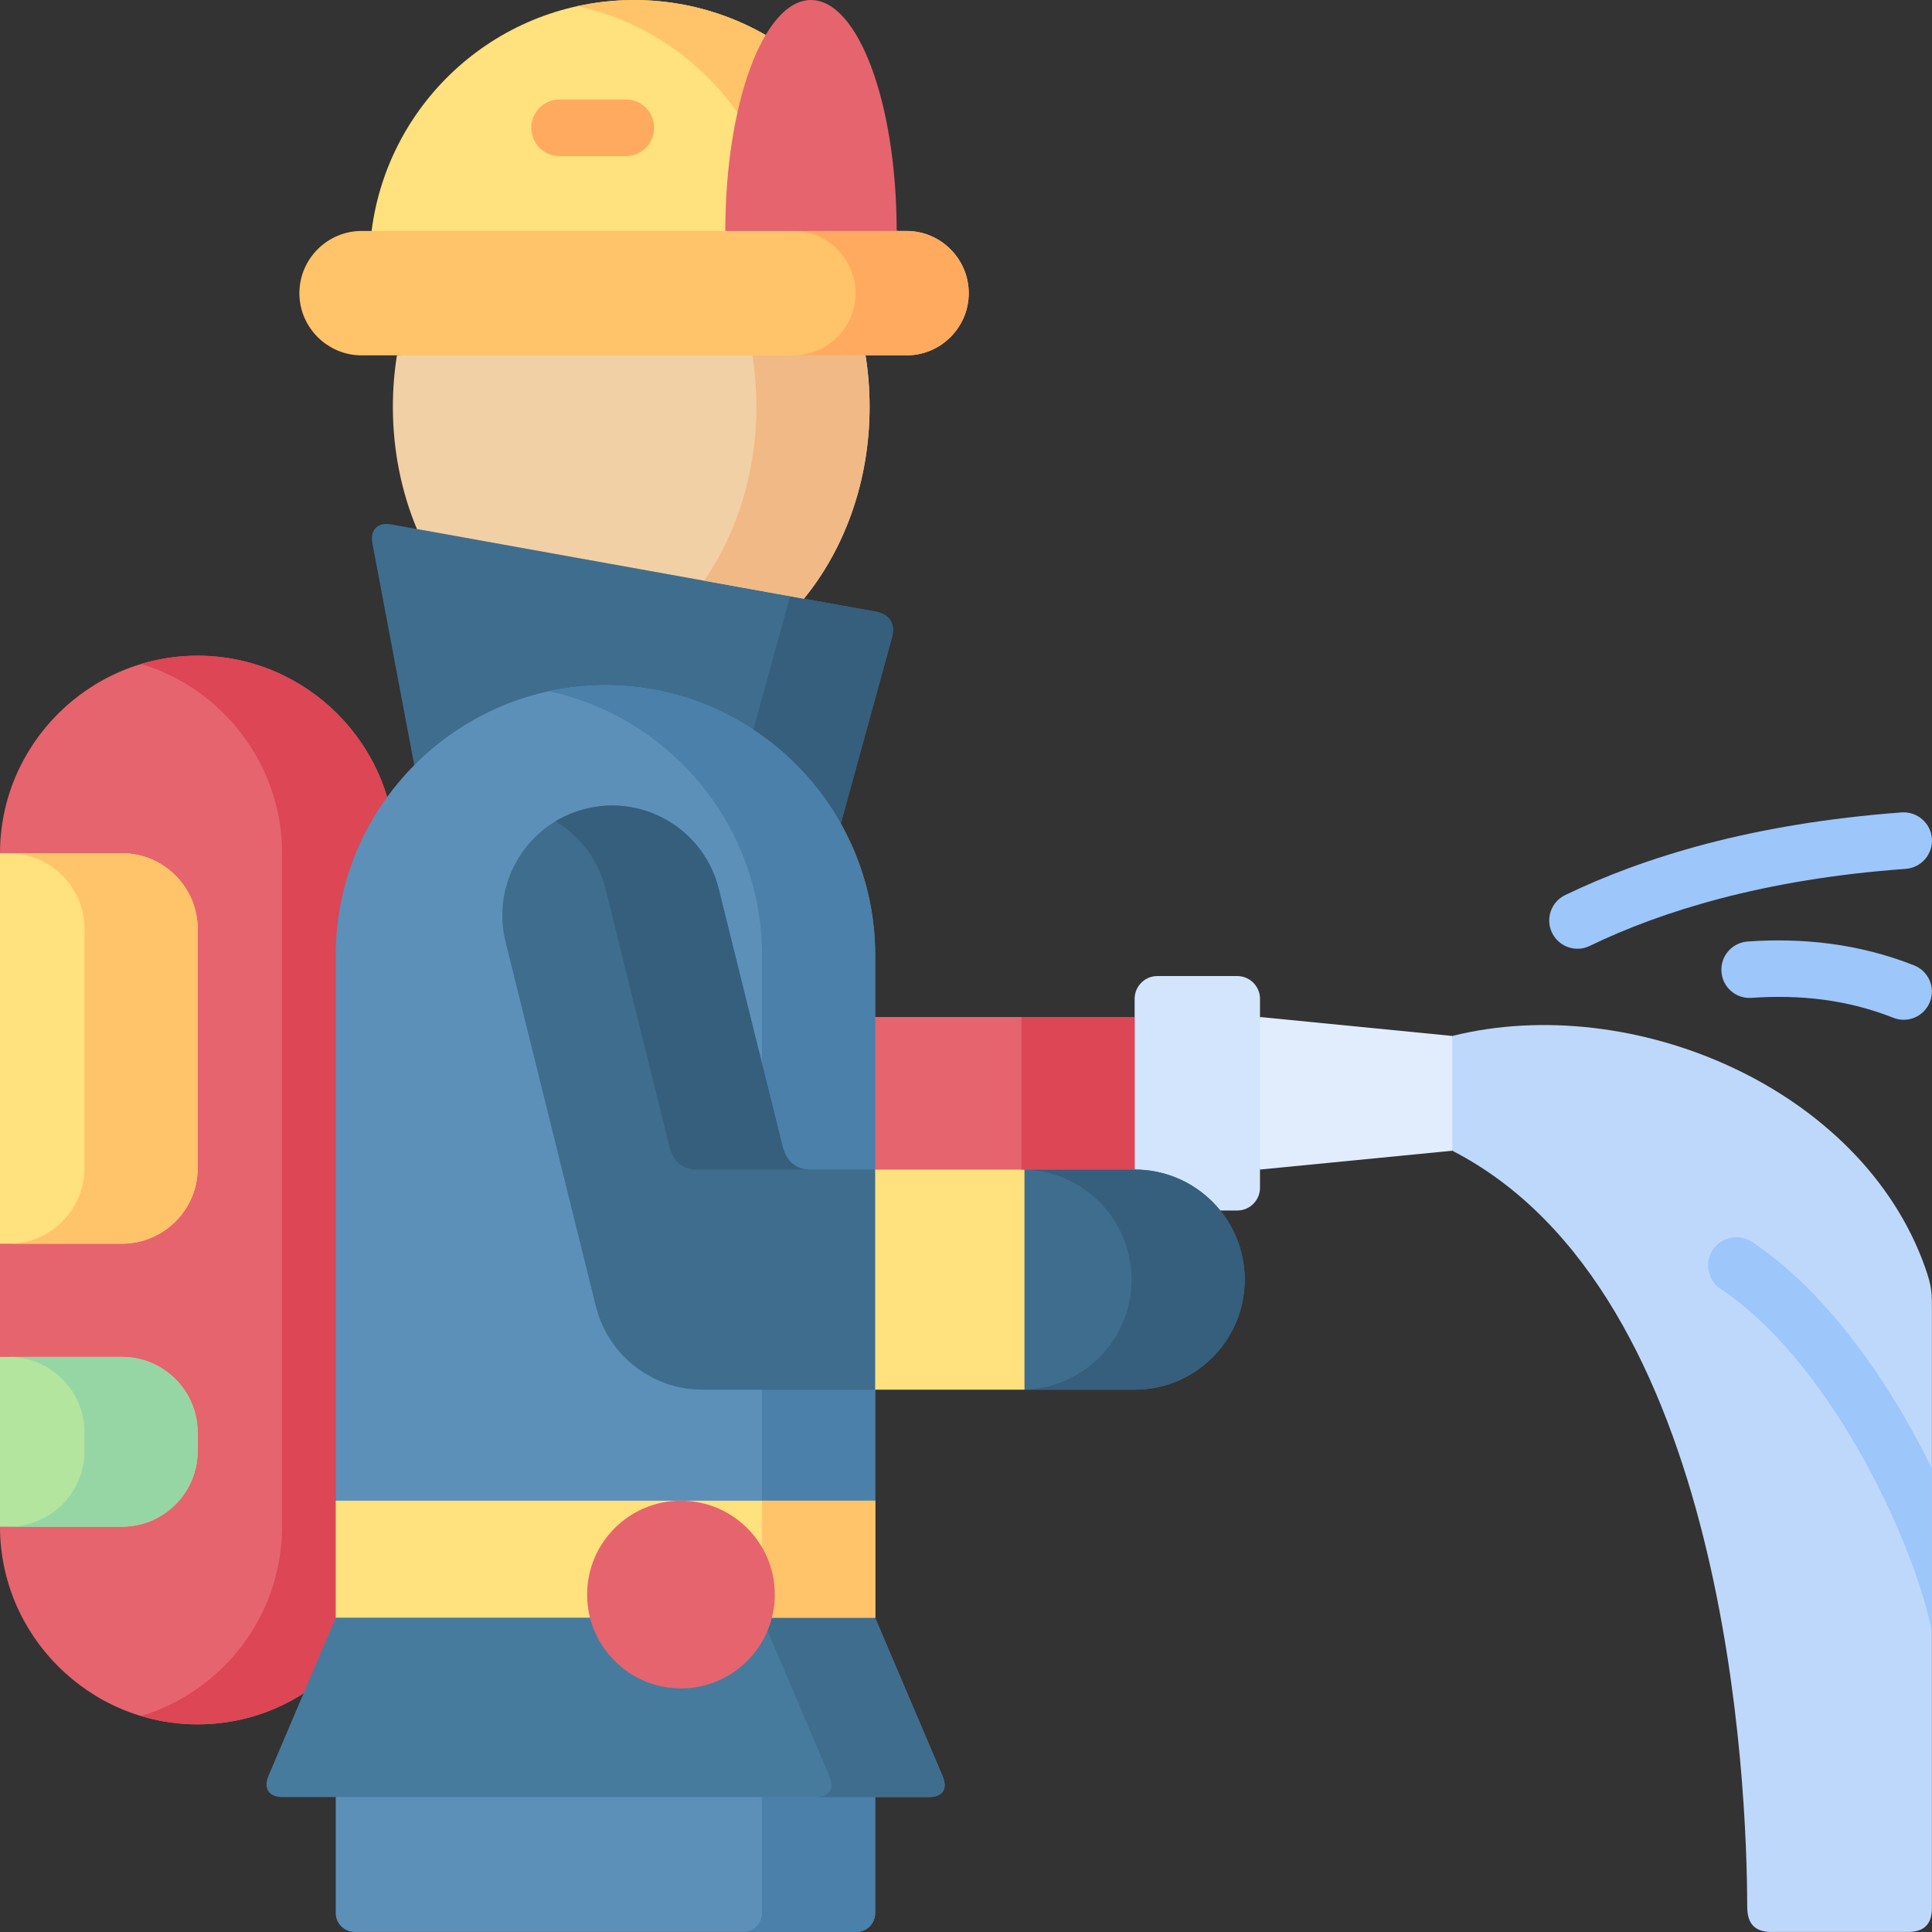<svg id="Capa_1" enable-background="new 0 0 512 512" height="512" viewBox="0 0 512 512" width="512" xmlns="http://www.w3.org/2000/svg"><rect x="0" y="0" width="512" height="512" fill="#333333" stroke="none"/><g><path clip-rule="evenodd" d="m333.914 269.52 50.965 5.018 4.508 15.363-4.508 15.053-50.965 4.988-3.515-21.287z" fill="#e1edfd" fill-rule="evenodd"/><path clip-rule="evenodd" d="m227.135 269.52h76.25v43.143h-76.25z" fill="#e6646e" fill-rule="evenodd"/><path clip-rule="evenodd" d="m300.692 314.789v-50.115c0-3.288 2.693-6.009 5.981-6.009h21.231c3.288 0 6.009 2.721 6.009 6.009v50.115c0 3.316-2.721 6.01-6.009 6.01h-21.231c-3.288 0-5.981-2.694-5.981-6.01z" fill="#d2e5fd" fill-rule="evenodd"/><path clip-rule="evenodd" d="m52.383 456.972c-28.799 0-52.383-23.583-52.383-52.383l6.492-22.62-6.492-22.365v-30.019l4.989-49.123-4.989-54.339c0-28.799 23.584-52.354 52.383-52.354 28.8 0 52.383 23.555 52.383 52.354v178.466c0 28.8-23.583 52.383-52.383 52.383z" fill="#e6646e" fill-rule="evenodd"/><path clip-rule="evenodd" d="m52.383 456.972c-5.215 0-10.232-.793-14.995-2.211 21.543-6.491 37.36-26.56 37.36-50.172v-178.466c0-23.583-15.817-43.681-37.36-50.171 4.762-1.418 9.78-2.183 14.995-2.183 28.8 0 52.383 23.555 52.383 52.354v178.466c0 28.8-23.583 52.383-52.383 52.383z" fill="#dc4655" fill-rule="evenodd"/><path clip-rule="evenodd" d="m0 359.604h32.371c10.998 0 20.012 8.985 20.012 19.983v5.018c0 10.97-9.014 19.983-20.012 19.983h-32.371z" fill="#b3e59f" fill-rule="evenodd"/><path clip-rule="evenodd" d="m0 226.123h32.371c10.998 0 20.012 9.015 20.012 20.013v63.467c0 10.998-9.014 19.983-20.012 19.983h-32.371z" fill="#ffe17d" fill-rule="evenodd"/><path clip-rule="evenodd" d="m112.703 218.244h110.124l13.521-49.209c1.021-3.656-.51-6.265-4.394-6.973l-128.378-23.102c-3.458-.623-5.556 1.503-4.904 4.933z" fill="#3f6d8e" fill-rule="evenodd"/><path clip-rule="evenodd" d="m192.809 218.244h30.018l13.521-49.209c1.021-3.656-.51-6.265-4.394-6.973l-22.564-4.054c-5.527 20.07-11.054 40.138-16.581 60.236z" fill="#365e7d" fill-rule="evenodd"/><path clip-rule="evenodd" d="m160.466 181.592c39.316 0 71.46 32.173 71.46 71.46v253.95c0 2.75-2.24 4.989-4.989 4.989h-132.942c-2.749 0-5.017-2.239-5.017-4.989v-253.95c0-39.287 32.172-71.46 71.488-71.46z" fill="#5c90b9" fill-rule="evenodd"/><path clip-rule="evenodd" d="m160.466 181.592c39.316 0 71.46 32.173 71.46 71.46v253.95c0 2.75-2.24 4.989-4.989 4.989h-29.99c2.75 0 4.989-2.239 4.989-4.989 0-84.641 0-169.281 0-253.95 0-34.156-24.292-62.928-56.465-69.872 4.819-1.049 9.836-1.588 14.995-1.588z" fill="#4a80aa" fill-rule="evenodd"/><path d="m133.962 249.537c-3.827-15.618 5.697-31.378 21.316-35.205 15.618-3.855 31.378 5.697 35.205 21.287l16.951 68.399c1.191 4.053 3.713 6.037 7.597 5.924h85.661c16.101 0 29.168 13.067 29.168 29.168 0 16.128-13.067 29.168-29.168 29.168h-29.196l-19.785-8.674-19.785 8.674h-45.779c-13.096.028-25.001-8.93-28.26-22.195z" fill="#3f6d8e"/><path d="m147.229 217.648c2.438-1.474 5.13-2.607 8.05-3.316 15.618-3.855 31.378 5.697 35.205 21.287l16.951 68.399c1.134 3.826 3.458 5.839 7.001 5.924h-29.423c-3.855.113-6.378-1.871-7.568-5.924l-16.951-68.399c-1.927-7.823-6.859-14.115-13.265-17.971zm123.445 92.294h30.018c16.101 0 29.168 13.067 29.168 29.168 0 16.128-13.067 29.168-29.168 29.168h-30.018c16.129 0 29.196-13.04 29.196-29.168.001-16.1-13.067-29.168-29.196-29.168z" fill="#365e7d"/><g clip-rule="evenodd" fill-rule="evenodd"><path d="m88.978 397.701h142.948v31.038h-142.948z" fill="#ffe17d"/><path d="m88.978 428.739h142.948l17.829 41.867c1.531 3.6 0 5.641-3.713 5.641h-171.152c-3.628 0-5.159-2.268-3.741-5.641z" fill="#477b9e"/><path d="m201.936 428.739h29.99l17.829 41.867c1.531 3.6 0 5.641-3.713 5.641h-29.989c3.713 0 5.244-2.041 3.713-5.641z" fill="#3f6d8e"/><path d="m168.034.009c35.715 0 65.195 26.702 69.589 61.199l-71.658 6.519-67.492-6.519c4.394-34.497 33.845-61.199 69.561-61.199z" fill="#ffe17d"/><path d="m168.034.009c35.715 0 65.195 26.702 69.589 61.199h-29.99c-3.77-29.537-25.908-53.348-54.594-59.583 4.848-1.049 9.864-1.616 14.995-1.616z" fill="#ffc369"/><path d="m229.374 94.174-60.887-7.001-63.296 7.001c-.709 4.422-1.077 8.985-1.077 13.635 0 11.621 2.296 22.62 6.378 32.398l102.555 18.453c10.8-13.237 17.404-31.123 17.404-50.852.001-4.649-.368-9.212-1.077-13.634z" fill="#f1d0a5"/><path d="m95.809 61.208h144.451c9.07 0 16.469 7.427 16.469 16.497 0 9.042-7.398 16.469-16.469 16.469h-144.451c-9.042 0-16.469-7.427-16.469-16.469 0-9.07 7.427-16.497 16.469-16.497z" fill="#ffc369"/><path d="m210.27 61.208h29.99c9.07 0 16.469 7.427 16.469 16.497 0 9.042-7.398 16.469-16.469 16.469h-29.99c9.042 0 16.469-7.427 16.469-16.469-.001-9.07-7.427-16.497-16.469-16.497z" fill="#ffaa5f"/><path d="m229.374 94.174h-29.99c.708 4.422 1.077 8.985 1.077 13.635 0 17.433-5.188 33.476-13.833 46.09l26.419 4.762c10.8-13.237 17.404-31.123 17.404-50.852.001-4.65-.368-9.213-1.077-13.635z" fill="#f1b986"/><path d="m231.926 309.942h39.57v58.336h-39.57z" fill="#ffe17d"/><path d="m201.936 397.701h29.99v31.038h-29.99z" fill="#ffc369"/><path d="m214.918.009c12.529 0 22.705 27.411 22.705 61.199h-45.41c0-33.788 10.176-61.199 22.705-61.199z" fill="#e6646e"/></g><path d="m165.852 26.371c4.167 0 7.512 3.345 7.512 7.482 0 4.167-3.345 7.513-7.512 7.513h-17.574c-4.139 0-7.484-3.346-7.484-7.513 0-4.138 3.345-7.482 7.484-7.482z" fill="#ffaa5f"/><path clip-rule="evenodd" d="m22.394 246.136v63.467c0 10.998-9.014 19.983-20.012 19.983h29.99c10.998 0 20.012-8.985 20.012-19.983v-63.467c0-10.998-9.014-20.013-20.012-20.013h-29.877c10.941.058 19.899 9.043 19.899 20.013z" fill="#ffc369" fill-rule="evenodd"/><path clip-rule="evenodd" d="m52.383 379.588c0-10.998-9.014-19.983-20.012-19.983h-29.876c10.941.057 19.899 9.014 19.899 19.983v4.989c0 10.998-9.014 20.012-20.012 20.012h29.99c10.998 0 20.012-9.014 20.012-19.983v-5.018z" fill="#95d6a4" fill-rule="evenodd"/><path clip-rule="evenodd" d="m270.674 269.52h30.018v40.422h-30.018z" fill="#dc4655" fill-rule="evenodd"/><path clip-rule="evenodd" d="m180.45 447.447c13.719 0 24.887-11.167 24.887-24.887 0-13.691-11.168-24.859-24.887-24.859-13.691 0-24.859 11.168-24.859 24.859-.001 13.72 11.167 24.887 24.859 24.887z" fill="#e6646e" fill-rule="evenodd"/><path clip-rule="evenodd" d="m384.879 274.538c47.82-11.904 108.366 13.805 125.26 61.228 1.928 5.471 1.842 6.803 1.842 12.443v157.404c0 4.365-2.126 6.378-6.378 6.378h-36.169c-4.677-.028-6.406-2.438-6.406-6.803-.057-31.436-4.818-162.507-78.149-200.234z" fill="#bed8fb" fill-rule="evenodd"/><path clip-rule="evenodd" d="m511.982 389.169v43.256c-2.381-12.133-9.382-30.643-19.7-48.585-9.694-16.837-22.195-32.909-36.254-42.235-3.459-2.296-4.394-6.944-2.126-10.374 2.296-3.459 6.944-4.394 10.374-2.126 16.186 10.742 30.217 28.657 40.932 47.309 2.437 4.223 4.705 8.503 6.774 12.755z" fill="#9dc6fb" fill-rule="evenodd"/><path d="m421.304 250.671c-3.713 1.814-8.191.255-10.006-3.486-1.786-3.713-.227-8.191 3.487-9.978 10.261-4.961 22.648-9.694 37.501-13.606 14.768-3.855 31.889-6.831 51.703-8.305 4.11-.283 7.682 2.835 7.993 6.944.284 4.139-2.834 7.71-6.944 8.021-18.907 1.361-35.121 4.195-49.01 7.824-13.748 3.6-25.228 7.994-34.724 12.586zm42.859 13.776c-4.138.284-7.71-2.834-7.965-6.973-.283-4.11 2.834-7.683 6.973-7.966 7.172-.51 14.514-.368 21.912.596 7.427.992 14.853 2.834 22.166 5.726 3.855 1.531 5.726 5.868 4.195 9.694-1.53 3.855-5.868 5.726-9.694 4.195-6.094-2.41-12.331-3.969-18.595-4.79-6.293-.822-12.671-.935-18.992-.482z" fill="#9dc6fb"/></g></svg>